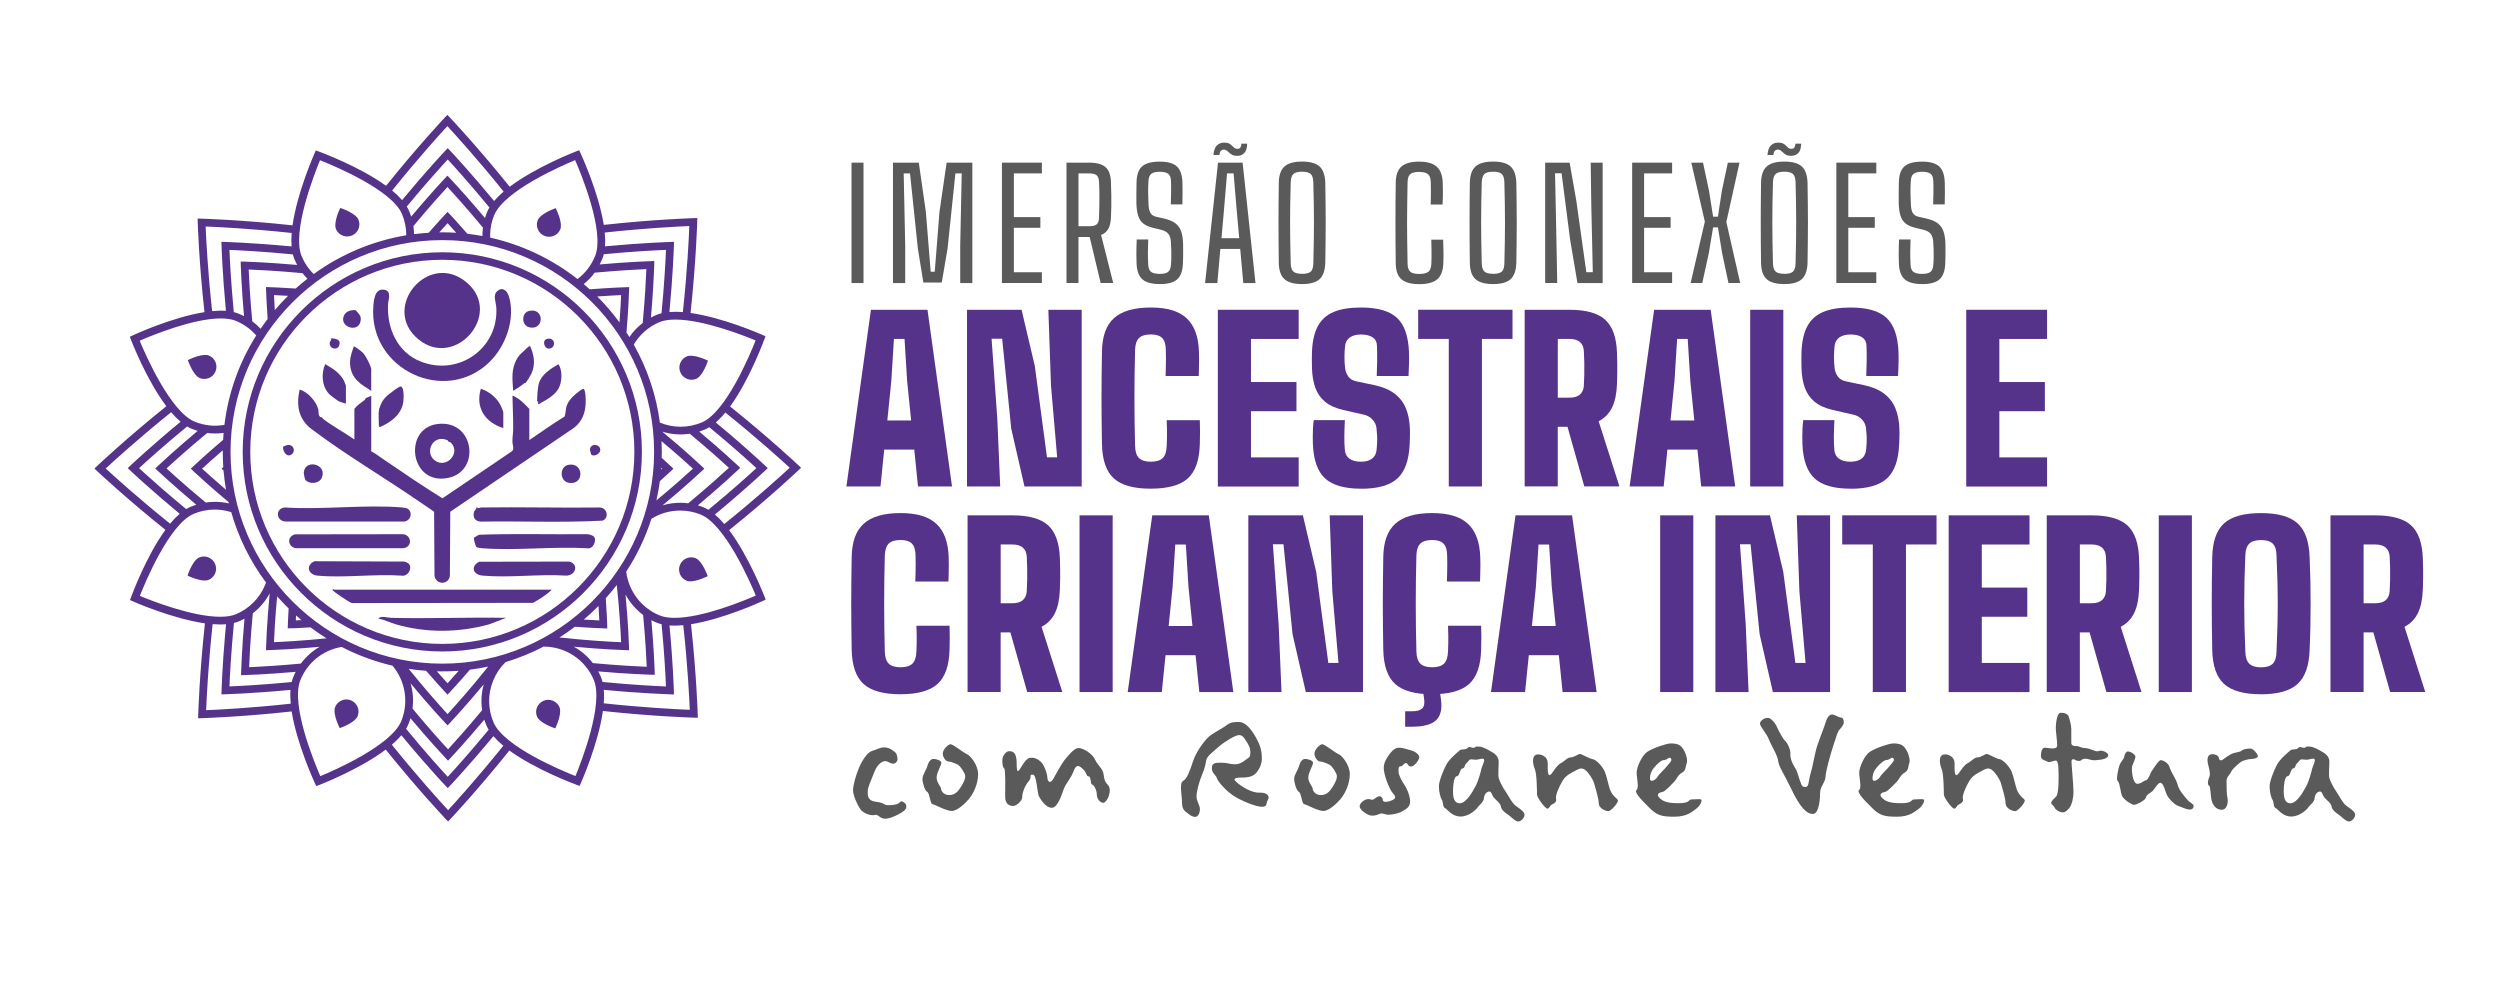 <svg xmlns="http://www.w3.org/2000/svg" id="Camada_1" data-name="Camada 1" viewBox="0 0 814.21 325.68"><defs><style>      .cls-1 {        fill: #5a5a5a;      }      .cls-2 {        fill: #56338a;      }    </style></defs><g><path class="cls-2" d="M126.83,128.26c-.86.7-1.62,1.37-2.29,2.44-.36.58-1.05,2.26-1.14,2.89-.19,1.45,0,3.66,0,5.21,0,.09.22.31.48.25.16-.04,2.05-1.05,2.33-1.23,3.34-2.04,5.33-4.66,5.25-8.75-.02-.91-.05-3.29-1.06-3.19-.57.06-2.97,1.89-3.57,2.38Z"></path><g><path class="cls-2" d="M101.6,139.84c10.67,8.06,23.31,15.55,34.19,23l5.59,3.82.13,20.92c.57,2.99,4.54,2.91,5.01,0l.13-20.92,39.68-26.91c3.92-2.53,4.76-6.75,4.34-11.16-.04-.37-.27-2.14-.75-1.95-1.16.45-3.61,2.58-4.35,3.66-.94,1.37-1.12,1.93-1.3,3.27-.06.46-.21,1.87-.43,2.1-3.91,2.42-7.66,5.06-11.45,7.66v-10.18c-.97-1.02-2.28-2.37-3.45-3.19-.3-.21-1.84-1.25-2.04-1.04.06,3.56.26,7.09.24,10.65,0,1.39-.28,2.83-.25,4.35.02.97.6,1.96-.01,2.94l-22.78,15.43c-6.34-3.94-12.53-8.14-18.7-12.35-.35-.24-.63-.42-.94-.64-1.16-.79-2.27-1.69-3.55-2.3v-18.08c-.42.23-1.46.55-1.76.76-.15.11-.21.46-.41.61-1.16.86-2.47,1.72-3.32,2.87v9.96c-3.31-2.3-6.96-4.22-10.16-6.67-.23-.17-.29-.47-.42-.57-.07-.06-.35.09-.52-.06-.81-.69-.44-1.67-.67-2.55-.69-2.62-3.47-5.7-6.07-6.39-1.16,5.28-.35,9.68,4.04,13Z"></path><path class="cls-2" d="M136.35,110.58c11.98,9.71,27.51-8.25,15.81-18.44-12.47-10.86-28.46,8.19-15.81,18.44Z"></path><path class="cls-2" d="M159.49,117.83c5.26-5.15,8.46-14.06,6.25-21.3-.55-1.79-2.02-3.25-3.77-1.73-1.55,1.34-.43,3.58-.33,5.37.77,13.18-12.11,22.41-24.49,17.63-7.72-2.98-11.2-10.86-10.76-18.76.08-1.47,1.25-4.27-1.27-4.68-2.98-.48-3.36,3.07-3.53,5.37-1.57,20.65,23.43,32.29,37.91,18.11Z"></path><path class="cls-2" d="M108.32,192.17c.02.38,5.62,4.15,6.28,4.24l59-.07c2.15-1.24,4.35-2.53,6.12-4.29h-70.83s-.6-.45-.57.11Z"></path><path class="cls-2" d="M142.35,138.11c-11.19,1.52-8.84,20.27,3.77,17.5,10.59-2.32,8.32-19.15-3.77-17.5ZM145.69,143.35c.27.12.32.49.43.56.13.08.33-.14.75.29,3.26,3.31-1.41,8.45-5.14,5.84-3.68-2.58-.77-8.74,3.95-6.69Z"></path><path class="cls-2" d="M195.39,165.28c-12.89.17-25.8-.2-38.69,0-.34,0-1.13.29-1.22.21-.11-.1.13-.53-.25-.43.11.72-.64,1.04-.82,1.59-.57,1.72.29,3.11,2.07,3.23,13.24-.21,26.58.39,39.76-.31,2.25-.88,1.53-4.17-.84-4.28Z"></path><path class="cls-2" d="M132.96,165.81c-.39-.33-1.35-.49-1.87-.53-12.22-1.03-25.87.8-38.24,0-3.26.16-3.06,4.48.24,4.58h38c2.28.29,3.6-2.61,1.87-4.05Z"></path><path class="cls-2" d="M191.28,173.97c-11.76.14-23.58-.23-35.31.19-.25.2-1.56.89-1.64.99-.09.13.43,2.63.87,3.03.2.18,1.39.35,1.74.37,11.06.86,23.16-.64,34.33.01,1.97.42,3.2-2.71,2.11-3.84-.28-.29-1.64-.77-2.1-.75Z"></path><path class="cls-2" d="M131.08,173.98l-34.96.05c-2.91.69-2.35,4.25.4,4.52h34.79c3.19-.38,2.77-4.45-.23-4.58Z"></path><path class="cls-2" d="M130.86,187.49c2,.29,3.53-2.36,2.33-3.84-.23-.29-1.21-.74-1.64-.76l-29.08-.11c-2.94,1.18-2.27,4.39.93,4.69,8.7.82,18.64-.62,27.47.01Z"></path><path class="cls-2" d="M185.32,182.9l-29.25.05c-2.9,1.46-2.09,4.24,1.1,4.52,8.66.78,18.45-.57,27.23,0,3.13,0,4.23-3.83.92-4.58Z"></path><path class="cls-2" d="M127.41,201.22c-1.24-.03-3.25-.8-4.22.22,2.03.41,3.94,1.37,5.95,1.95,9.83,2.81,20.32,2.66,30.15-.05l5.55-2.12c-12.46-.24-24.97.31-37.43,0Z"></path><path class="cls-2" d="M170.65,124.86c.11-.1.42-.04.52-.14.37-.39,1.66-2.47,1.91-3.03,1.38-3.16.89-5.99-.46-9.04-.79.37-1.32,1.04-1.95,1.61-.83.76-1.49,1.23-2.18,2.39-2.1,3.53-1.61,6.73-1.36,10.65,1.21-.77,2.45-1.46,3.53-2.43Z"></path><path class="cls-2" d="M115.18,112.87c-.45,1.56-1.08,3.02-1.16,4.68-.21,4.5,2.3,7.02,5.85,9.04.19.11.99.76,1.03.7v-6.98c0-1.08-1.77-4.35-2.51-5.21-.32-.37-2.85-2.47-3.21-2.23Z"></path><path class="cls-2" d="M175.52,124.82c-.45,1.5-.56,4.21-.6,5.81,0,.11.34.08.37.13.08.17-.36.61.18.87,2.99-1.76,6.21-3.18,7.1-6.85.46-1.86.4-4.56-.69-6.16-2.49,1.44-5.49,3.27-6.37,6.2Z"></path><path class="cls-2" d="M110.21,130.65c.18.1,2.36.86,2.45.76v-5.84c0-.08-.49-1.25-.59-1.47-1.01-2.07-3.03-3.71-4.87-4.73-.44-.24-.86-.52-1.29-.78-1.36,3.08-1.11,7.16,1.26,9.72.3.33,2.68,2.13,3.05,2.33Z"></path><path class="cls-2" d="M156.6,126.6c-1.84,6.22,1.42,10.99,7.32,12.82v-5.15c0-.23-.6-1.65-.75-1.99-1.21-2.65-3.81-4.78-6.57-5.67Z"></path><path class="cls-2" d="M98.94,153.74c-.06.44.32,2.32.52,2.56,1.24,1.49,4.42,1.31,5.31-.64,2-4.4-5.23-6.34-5.83-1.93Z"></path><path class="cls-2" d="M185.14,151.38c-2.99.55-2.97,5.39.19,5.88,5.07.79,4.85-6.81-.19-5.88Z"></path><path class="cls-2" d="M117.36,104.87c.51-1.93-.42-2.57-1.53-3.85-1.51-.13-3.25.32-3.87,1.89-1.42,3.56,4.47,5.51,5.4,1.97Z"></path><path class="cls-2" d="M172.37,106.6c4.94,1.18,5.04-6.51-.05-5.34-2.55.58-2.57,4.72.05,5.34Z"></path><path class="cls-2" d="M94.18,148.31c2.16-.32,1.97-3.5-.41-3.41-.17,0-1.4.44-1.45.5-.5.59.49,3.11,1.86,2.91Z"></path><path class="cls-2" d="M195.5,146.61c.13-1.97-3.19-2.47-3.37-.18-.01.16.38,1.58.44,1.64.86.76,2.85-.21,2.93-1.46Z"></path><path class="cls-2" d="M179.26,113.47c1.95-.6,1.46-3.85-1.22-3.06-1.62.48-.74,3.66,1.22,3.06Z"></path><path class="cls-2" d="M110.5,112.43c.62-1.96-1.25-2.09-2.65-2.3.29.59-.39.88-.46,1.51-.23,1.96,2.52,2.66,3.11.79Z"></path></g><path class="cls-2" d="M260.9,152.35l-.97-.92c-.09-.09-9.33-8.77-22.15-19.05,6.27-8.61,10.92-21.22,11.12-21.76l.41-1.11-1.08-.48c-.53-.23-12.78-5.61-23.33-7.1,1.79-16.51,2.17-29.45,2.17-29.58l.04-1.34-1.34.04c-.53.02-13.02.42-29.13,2.19-1.66-10.51-7.28-22.72-7.52-23.25l-.5-1.07-1.1.43c-.54.21-13.03,5.08-21.52,11.47-10.45-13-19.29-22.36-19.38-22.45l-.92-.97-.92.97c-.09.09-8.78,9.34-19.05,22.15-8.59-6.25-21.21-10.92-21.76-11.12l-1.11-.41-.48,1.08c-.23.53-5.62,12.8-7.11,23.32-16.52-1.8-29.44-2.17-29.57-2.17l-1.34-.04.04,1.34c0,.13.39,12.78,2.19,29.14-10.55,1.67-22.73,7.28-23.25,7.52l-1.07.5.43,1.1c.21.54,5.07,13.02,11.47,21.52-12.99,10.44-22.36,19.28-22.45,19.37l-.97.92.97.92c.09.09,9.34,8.78,22.15,19.05-6.26,8.6-10.92,21.21-11.12,21.76l-.41,1.11,1.08.48c.53.23,12.77,5.61,23.32,7.1-1.79,16.46-2.17,29.46-2.18,29.58l-.04,1.34,1.34-.04c.53-.02,13-.41,29.13-2.18,1.66,10.5,7.28,22.72,7.52,23.25l.5,1.07,1.1-.43c.54-.21,13.03-5.07,21.52-11.47,10.43,12.98,19.29,22.36,19.38,22.45l.92.97.92-.97c.09-.09,8.75-9.31,19.05-22.15,8.59,6.25,21.22,10.92,21.76,11.12l1.11.41.48-1.08c.23-.53,5.62-12.8,7.11-23.32,16.5,1.79,29.44,2.17,29.57,2.17l1.34.04-.04-1.33c0-.13-.4-12.83-2.18-29.14,10.5-1.66,22.72-7.27,23.25-7.52l1.07-.5-.43-1.1c-.21-.54-5.08-13.03-11.47-21.52,13-10.45,22.36-19.29,22.45-19.38l.97-.92ZM196.64,229.04c.13-1.59.13-3.06.02-4.37,12.1,1.16,21.12,1.44,21.51,1.46l1.33.04-.04-1.33c0-.09-.26-8.87-1.42-21.14,1.36.11,2.82.07,4.49-.08,1.44,13.19,1.97,24.04,2.12,27.55-.22,0-.47-.02-.75-.03-4.2-.18-14.71-.72-27.27-2.08ZM240.12,153.29l.97-.92-.97-.92s-5.01-4.71-12.38-10.89c.63-.2,1.25-.43,1.85-.68.47-.2.95-.45,1.43-.74,7.46,6.15,13.09,11.25,15.33,13.32-2.28,2.1-8.02,7.31-15.64,13.57-.54-.32-1.07-.59-1.58-.8-.6-.24-1.21-.46-1.84-.64,7.7-6.46,12.78-11.26,12.83-11.31ZM214.42,159.85c.19-1.05.35-2.09.49-3.14,1.98-1.76,3.22-2.92,3.46-3.15l.97-.92-.99-.93c-.28-.26-1.28-1.2-2.84-2.6.02-.73.03-1.35.03-1.94,0-1.14-.03-2.31-.09-3.48,4.87,4.08,8.57,7.43,10.23,8.94-1.88,1.73-6.24,5.67-11.9,10.34.23-1.03.45-2.08.63-3.12ZM215.66,152.63c-.1.1-.22.2-.34.31.02-.19.03-.39.04-.58.1.09.2.18.29.27ZM228.42,153.55l.97-.92h0s0,0,0,0l-.97-.92c-.05-.05-5.24-4.94-12.73-11.13,2.87.89,5.89,1.14,8.95.68,6.18,5.13,10.82,9.32,12.75,11.1-2,1.84-6.84,6.24-13.25,11.56-2.81-.37-5.67-.13-8.35.66,7.49-6.2,12.56-10.98,12.62-11.03ZM193.65,88.81c7.98-.74,14.24-1.06,16.86-1.17-.11,2.72-.42,9.26-1.19,17.54-1.69,1.3-3.15,2.83-4.34,4.59-.31-.5-.62-1-.94-1.48.65-7.77.82-13.22.83-13.45l.04-1.33-1.34.04c-.19,0-4.77.15-11.51.67-.64-.58-1.29-1.15-1.94-1.7,1.34-1.08,2.53-2.32,3.55-3.7ZM202.28,96.11c0,.11,0,.22-.01.34-.08,1.77-.23,4.75-.51,8.55-2.19-2.99-4.62-5.82-7.24-8.44,3.53-.25,6.24-.38,7.77-.45ZM196.15,84.33c.19-.47.36-.99.49-1.53,9.62-.93,17.21-1.3,20.26-1.42-.13,3.1-.5,10.85-1.46,20.65-.61.15-1.18.34-1.69.55-.59.25-1.17.53-1.75.85.55-6.25.83-11.33.96-14.27.08-1.77.11-2.77.11-2.8l.04-1.34-1.34.04c-.07,0-6.86.21-16.46,1.06.31-.59.59-1.19.83-1.79ZM213.03,147.17c0,38.03-30.94,68.97-68.98,68.97s-68.97-30.94-68.97-68.97,30.94-68.97,68.97-68.97,68.98,30.94,68.98,68.97ZM144.35,53.55c.59-.65,1.08-1.19,1.47-1.61,2.11,2.28,7.32,8.03,13.57,15.64-.32.54-.59,1.07-.8,1.58h0c-.24.6-.45,1.21-.64,1.84-.77-.91-1.51-1.79-2.22-2.62-5-5.85-8.62-9.71-9.09-10.21l-.92-.97-.92.97c-.05.05-4.72,5.02-10.89,12.38-.2-.64-.43-1.25-.68-1.85-.2-.47-.45-.95-.74-1.43,5-6.06,9.3-10.91,11.85-13.72ZM145.73,60.89c1.84,2,6.24,6.84,11.56,13.25-.12.91-.18,1.82-.17,2.73-1.61-.3-3.25-.54-4.89-.73-3.11-3.56-5.24-5.84-5.51-6.13-.02-.02-.03-.03-.03-.03l-.92-.97-.92.97s-2.07,2.2-5.25,5.83c-1.58.1-3.17.25-4.75.45-.01-.88-.09-1.76-.21-2.62,5.11-6.16,9.32-10.82,11.1-12.75ZM148.57,75.81c-1.53-.1-3.04-.15-4.52-.15-.32,0-.64,0-.97,0,1.16-1.3,2.08-2.31,2.69-2.97.63.68,1.59,1.74,2.81,3.11ZM86.67,94.84s.11,3.61.49,9.07c-.78,1.03-1.55,2.09-2.28,3.16-.83-.89-1.74-1.7-2.72-2.43-.74-7.96-1.06-14.24-1.17-16.87,2.71.11,9.24.42,17.55,1.2.49.63,1.01,1.24,1.58,1.81-1.32,1.03-2.6,2.1-3.81,3.19-4.62-.31-7.74-.42-8.35-.44l-1.34-.04.04,1.34ZM93.81,96.35c-1.5,1.48-2.94,3.04-4.31,4.65-.13-2.15-.21-3.83-.26-4.89.25.01.53.02.85.04.95.04,2.21.11,3.71.2ZM79.72,85.21l-1.34-.04.04,1.34c0,.07.21,6.86,1.05,16.46-.59-.31-1.19-.59-1.79-.83-.47-.19-.98-.35-1.53-.49-.93-9.62-1.3-17.21-1.42-20.26,3.1.13,10.85.5,20.65,1.46.1.4.22.77.35,1.12.07.19.14.38.21.56h0c.25.59.53,1.17.85,1.75-9.92-.87-17-1.07-17.07-1.08ZM66.99,163.66c-3.85-3.19-7.11-6.03-9.49-8.15-1.43-1.27-2.54-2.28-3.26-2.95,1.99-1.84,6.84-6.24,13.25-11.55,1.74.23,3.49.23,5.33-.02-.07.76-.12,1.52-.16,2.27-5.73,4.86-9.51,8.43-9.55,8.46l-.97.92.97.92s.17.16.48.45c1.34,1.24,5.35,4.91,10.85,9.51.04.15.07.3.11.44-1.5-.35-3.04-.52-4.59-.52-.98,0-1.97.07-2.96.22ZM65.83,152.63c1.27-1.17,3.62-3.29,6.72-5.97,0,.17,0,.34,0,.5,0,1.63.06,3.29.17,4.95l-.55.52.63.6c.18,2.11.45,4.21.81,6.28-3.67-3.13-6.45-5.65-7.79-6.88ZM47.05,154.07c-.71-.64-1.3-1.19-1.75-1.6,2.28-2.1,8.03-7.32,15.64-13.57.54.32,1.07.59,1.59.8.6.24,1.21.45,1.84.64-7.7,6.46-12.78,11.26-12.83,11.31l-.97.92.97.92c.05.05,5.02,4.71,12.38,10.89-.63.2-1.25.43-1.85.68-.47.2-.95.45-1.43.74-5.96-4.91-10.75-9.15-13.58-11.72ZM97.99,216.12c-6.97.65-12.64.97-15.71,1.12-.44.02-.82.04-1.15.05.11-2.71.42-9.25,1.2-17.54,2.28-1.75,4.15-3.97,5.5-6.51-.94,9.85-1.16,17.11-1.16,17.19l-.04,1.33,1.33-.04c.08,0,6.83-.21,16.12-1.06-.59.34-1.17.72-1.72,1.12-1.66,1.21-3.14,2.67-4.38,4.33ZM95.07,204.63c.42-.01,2.64-.09,6.07-.31,1.69,1.27,3.44,2.47,5.22,3.58-7.96.8-14.39,1.13-17.13,1.24.1-2.43.38-7.96,1.03-14.92,1.19,1.36,2.45,2.68,3.74,3.95-.19,3.2-.25,5.13-.25,5.15l-.04,1.33,1.35-.04ZM96.34,202.05c.02-.44.04-.98.08-1.62.58.52,1.17,1.03,1.76,1.53-.73.04-1.35.07-1.84.09ZM95.48,220.6c-.19.47-.35.99-.49,1.53-9.62.93-17.21,1.3-20.26,1.42.13-3.1.5-10.85,1.46-20.66.61-.15,1.18-.34,1.68-.55.59-.25,1.18-.53,1.75-.85-.87,9.9-1.07,17-1.08,17.07l-.04,1.34,1.34-.04c.07,0,6.86-.21,16.46-1.05-.31.59-.59,1.19-.83,1.79ZM145.82,252.99c-2.11-2.28-7.32-8.03-13.57-15.64.32-.54.59-1.07.8-1.58.24-.6.46-1.21.64-1.84,6.46,7.7,11.27,12.78,11.31,12.83l.92.97.92-.97s4.64-4.93,10.89-12.38c.2.64.43,1.26.68,1.85.2.47.45.95.74,1.43-6.15,7.46-11.25,13.09-13.32,15.33ZM157.01,231.3c-5.1,6.15-9.31,10.81-11.09,12.74-1.85-2-6.25-6.85-11.57-13.26.36-2.78.14-5.58-.63-8.23,6.24,7.55,11.08,12.68,11.13,12.73l.92.97.92-.97c.05-.06,4.77-5.07,10.85-12.39-.76,2.73-.94,5.6-.52,8.4ZM143.53,218.66c1.97.02,3.91-.05,5.86-.19-1.59,1.81-2.85,3.21-3.63,4.06-.14-.15-.3-.32-.46-.51-.14-.16-.3-.33-.46-.51-.69-.76-1.55-1.73-2.55-2.87.42.01.83.01,1.25.02ZM144.72,225.12c.08.08.12.13.12.13l.92.97.92-.97s2.63-2.78,6.38-7.15c1.99-.25,3.98-.59,5.94-1.01-5.9,7.38-11.09,13.14-13.24,15.48-2.06-2.24-6.99-7.71-12.65-14.74,1.87.29,3.77.5,5.67.64,3.11,3.6,5.4,6.07,5.94,6.65ZM193.09,215.96c-1.69-2.2-3.81-4.01-6.2-5.34,9.43.89,16.33,1.1,16.67,1.11l1.33.04-.04-1.34c-.01-.35-.22-7.26-1.13-16.8,1.4,2.6,3.36,4.89,5.74,6.66.74,7.98,1.06,14.24,1.17,16.87-2.72-.11-9.27-.43-17.55-1.2ZM197.76,203.33s-.1-3.35-.47-8.49c1.24-1.38,2.44-2.84,3.59-4.33.92,8.65,1.28,15.71,1.4,18.65-3.13-.13-10.78-.53-20.06-1.55,1.72-1.09,3.4-2.26,5.02-3.49,5.54.41,9.19.52,9.22.52l1.33.04-.04-1.33ZM194.93,197.35c.13,2.07.21,3.69.25,4.71-1.08-.05-2.82-.13-5.04-.28,1.66-1.4,3.26-2.89,4.79-4.43ZM211.92,219.73l1.33.04-.04-1.34c-.02-.74-.25-7.25-1.06-16.44.59.31,1.19.59,1.79.83.47.19.98.35,1.53.49.93,9.62,1.3,17.21,1.42,20.26-3.1-.13-10.85-.5-20.65-1.46-.15-.61-.34-1.17-.56-1.69-.25-.59-.53-1.17-.85-1.75,9.92.87,17,1.07,17.08,1.08ZM232.83,167.57c1.51-1.25,2.94-2.45,4.29-3.59.54-.46,1.06-.9,1.57-1.34.25-.22.5-.43.75-.65,5.91-5.1,9.59-8.57,9.64-8.61l.97-.92-.97-.92s-.8-.75-2.2-2.03c-2.66-2.43-7.57-6.81-13.76-11.92.47-.41.95-.86,1.43-1.36.56-.57,1.12-1.19,1.68-1.87,10.34,8.3,18.39,15.6,20.97,17.98-2.62,2.42-10.82,9.89-21.31,18.32-1.04-1.21-2.07-2.25-3.07-3.1ZM222.39,101.65c-.86-.07-1.68-.1-2.45-.1-.66,0-1.3.03-1.92.08,1.12-11.73,1.42-20.51,1.46-21.52l.04-1.34-1.34.04c-.37.01-9.12.28-21.14,1.42.1-1.35.07-2.85-.08-4.49,13.21-1.45,24.04-1.97,27.54-2.12-.14,3.56-.65,14.61-2.11,28.02ZM160.92,65.46c-7.45-9.03-13.34-15.35-14.1-16.15-.05-.05-.08-.08-.08-.09l-.92-.97-.92.97c-.06.06-6.15,6.53-13.95,15.95-.88-1.02-1.96-2.07-3.23-3.12,8.31-10.35,15.6-18.39,17.98-20.97,2.42,2.62,9.88,10.81,18.32,21.31-1.21,1.04-2.25,2.07-3.1,3.07ZM94.97,80.26c-12.3-1.18-21.42-1.45-21.51-1.46l-1.34-.04.04,1.34c0,.09.26,8.89,1.42,21.14-1.37-.11-2.82-.07-4.49.08-1.45-13.19-1.97-24.04-2.12-27.55,3.56.14,14.62.65,28.02,2.11-.13,1.59-.13,3.06-.02,4.37ZM55.74,134.26c1.04,1.21,2.07,2.25,3.07,3.1-9.53,7.86-16.17,14.12-16.24,14.18l-.97.92.97.92c.06.06,6.53,6.16,15.95,13.95-1.02.88-2.07,1.96-3.12,3.23-10.35-8.3-18.39-15.6-20.97-17.98,2.61-2.42,10.79-9.87,21.31-18.32ZM69.25,203.28c1.6.13,3.03.14,4.37.02-.11,1.15-.21,2.27-.31,3.36-.92,10.5-1.14,17.82-1.15,18.16l-.04,1.33,1.34-.04c.09,0,8.87-.26,21.14-1.42-.1,1.34-.07,2.85.08,4.49-13.21,1.45-24.04,1.97-27.54,2.12.14-3.56.66-14.63,2.11-28.03ZM128.49,241.77c.84-.77,1.59-1.54,2.23-2.3,4.95,6,9.23,10.82,11.76,13.61.13.14.25.27.37.4.23.26.45.5.65.71.89.97,1.39,1.5,1.41,1.52l.92.97.92-.97c.06-.06,6.16-6.54,13.94-15.95.88,1.02,1.96,2.07,3.23,3.12-8.3,10.34-15.6,18.39-17.98,20.97-2.42-2.62-9.88-10.81-18.32-21.31.3-.26.6-.52.88-.78ZM228.6,137.56c-2.21.94-4.54,1.42-6.92,1.42s-4.6-.45-6.76-1.34c-1.2-8.97-4.06-17.51-8.51-25.41,1.93-3.28,4.8-5.8,8.33-7.3,1.32-.56,3.07-.85,5.19-.85,9.08,0,22.23,5.16,26.16,6.8-1.73,4.39-9.59,23.34-17.5,26.69ZM193.81,83.39c-1.2,2.98-3.18,5.56-5.72,7.49-8.34-6.54-18.15-11.19-28.44-13.49-.09-2.49.34-4.94,1.29-7.28,3.22-7.97,22.02-16.15,26.38-17.96,1.88,4.33,9.72,23.27,6.5,31.24ZM130.91,69.68c.94,2.22,1.41,4.55,1.41,6.95-10.83,1.8-21.23,6.15-30.15,12.63-1.67-1.64-2.98-3.56-3.9-5.72-3.35-7.91,4.15-26.99,5.95-31.35,4.39,1.73,23.33,9.59,26.69,17.49ZM71.94,103.71c1.94,0,3.55.26,4.8.76,2.58,1.04,4.89,2.69,6.71,4.78-5.6,8.91-9.08,18.7-10.36,29.13-3.37.58-6.59.2-9.64-1.03-7.97-3.22-16.15-22.02-17.96-26.38,3.98-1.74,17.36-7.26,26.44-7.26ZM63.04,167.37h0c2.21-.94,4.54-1.41,6.92-1.41,1.8,0,3.59.28,5.34.83,2.37,8.28,6.18,15.99,11.34,22.94-.07.2-.15.41-.23.61-1.77,4.39-5.15,7.83-9.51,9.68-1.32.56-3.07.85-5.19.85-9.07,0-22.23-5.16-26.16-6.8,1.73-4.39,9.58-23.33,17.49-26.69ZM97.82,221.54h0c2.33-5.78,7.35-9.82,13.46-10.84,5.26,2.72,10.83,4.78,16.57,6.11,4.21,5.05,5.3,11.93,2.85,18.02-3.22,7.96-22.02,16.15-26.38,17.96-1.88-4.33-9.72-23.27-6.5-31.24ZM160.73,235.25h0c-1.85-4.36-1.9-9.18-.12-13.57.93-2.3,2.29-4.33,4.05-6.04,4.27-1.29,8.44-2.99,12.39-5.05,7.13,0,13.54,4.24,16.32,10.81,3.36,7.91-4.15,26.99-5.95,31.35-4.39-1.73-23.33-9.59-26.69-17.49ZM219.7,201.22c-1.94,0-3.55-.26-4.8-.76-5.98-2.42-10.16-7.87-10.95-14.29,3.5-5.36,6.26-11.14,8.21-17.21,2.82-1.76,6.06-2.68,9.39-2.68,2.28,0,4.51.44,6.64,1.3,7.97,3.22,16.15,22.02,17.96,26.38-3.98,1.74-17.36,7.26-26.44,7.26Z"></path><path class="cls-2" d="M180.04,228.21c-.98-.4-2.06-.39-3.03.03-.97.41-1.73,1.18-2.12,2.16-.4.98-.39,2.06.03,3.03.78,1.83,4.51,3.28,5.25,3.55l.67.24.29-.65c.32-.72,1.87-4.4,1.09-6.24-.41-.97-1.18-1.73-2.16-2.12Z"></path><path class="cls-2" d="M67.89,181.53c-.98-.4-2.06-.39-3.03.03-1.84.78-3.28,4.51-3.55,5.24l-.24.67.65.29c.58.26,3.07,1.31,4.98,1.31.47,0,.9-.06,1.26-.22.97-.41,1.73-1.18,2.13-2.16.4-.98.39-2.06-.03-3.03-.41-.97-1.18-1.73-2.16-2.12Z"></path><path class="cls-2" d="M65.04,123.13c.48.19.98.29,1.49.29s1.05-.11,1.55-.32c.97-.41,1.73-1.18,2.12-2.16.4-.98.39-2.06-.02-3.03-.41-.97-1.18-1.73-2.16-2.12-1.85-.75-5.51.87-6.22,1.2l-.64.3.26.66c.28.73,1.79,4.43,3.64,5.18Z"></path><path class="cls-2" d="M113.09,77.01c.51,0,1.04-.1,1.54-.31.97-.41,1.73-1.18,2.13-2.16.4-.98.39-2.05-.03-3.03-.78-1.84-4.51-3.28-5.25-3.55l-.67-.24-.29.65c-.32.72-1.87,4.41-1.09,6.24.64,1.5,2.11,2.41,3.65,2.41Z"></path><path class="cls-2" d="M180.99,67.78l-.66.26c-.73.28-4.43,1.8-5.18,3.64-.4.98-.39,2.06.03,3.03.41.97,1.18,1.73,2.16,2.12.48.19.98.29,1.49.29s1.05-.11,1.54-.31c.97-.41,1.73-1.18,2.12-2.16.75-1.85-.87-5.51-1.2-6.22l-.3-.64Z"></path><path class="cls-2" d="M223.75,123.4c.48.19.98.29,1.49.29s1.05-.11,1.54-.32c1.84-.78,3.28-4.51,3.55-5.25l.24-.67-.65-.29c-.72-.32-4.41-1.87-6.24-1.09-.97.41-1.73,1.18-2.13,2.16-.4.98-.39,2.06.03,3.03.41.97,1.18,1.73,2.16,2.12Z"></path><path class="cls-2" d="M226.6,181.8c-.98-.4-2.05-.39-3.03.03-.97.41-1.73,1.18-2.12,2.16-.4.98-.39,2.05.02,3.03s1.18,1.73,2.16,2.12c.34.14.75.2,1.18.2,1.92,0,4.46-1.12,5.04-1.39l.64-.3-.26-.66c-.28-.73-1.8-4.44-3.65-5.18Z"></path><path class="cls-2" d="M110.64,237.15l.66-.26c.73-.28,4.43-1.79,5.18-3.65.39-.98.39-2.05-.03-3.03-.41-.97-1.18-1.73-2.16-2.12-.98-.4-2.06-.39-3.03.03-.97.41-1.73,1.18-2.12,2.16-.75,1.85.87,5.51,1.2,6.22l.3.64Z"></path><path class="cls-2" d="M144.05,82.16c-35.85,0-65.01,29.16-65.01,65.01s29.16,65.01,65.01,65.01,65.01-29.16,65.01-65.01-29.16-65.01-65.01-65.01ZM144.05,209.71c-34.49,0-62.54-28.06-62.54-62.55s28.06-62.55,62.54-62.55,62.55,28.06,62.55,62.55-28.06,62.55-62.55,62.55Z"></path></g><g><path class="cls-1" d="M277.33,92.18v-39.21h3.9v39.21h-3.9Z"></path><path class="cls-1" d="M290.83,92.18v-39.21h8.41l2.3,16.05,1.57,19.48h1.32l1.54-19.48,2.33-16.05h8.38v39.21h-3.95v-12.23l.49-23.48h-2.06l-2.55,24.46-1.89,11.08h-6l-1.79-11.08-2.55-24.46h-2.06l.49,23.48v12.23h-3.99Z"></path><path class="cls-1" d="M326.31,92.18v-39.21h13.01v3.5h-9.12v14.24h8.63v3.48h-8.63v14.48h9.12v3.5h-13.01Z"></path><path class="cls-1" d="M347.34,92.18v-39.21h7.38c2.45,0,4.23.49,5.34,1.47,1.11.98,1.7,2.61,1.76,4.88.06,1.54.11,2.94.12,4.21.02,1.27.02,2.49,0,3.65-.02,1.16-.06,2.38-.12,3.68-.07,1.52-.35,2.74-.86,3.66-.51.92-1.29,1.59-2.35,2l3.95,15.66h-4.09l-3.58-15h-3.65v15h-3.9ZM351.23,73.68h3.46c1.18,0,2-.2,2.48-.61.47-.41.73-1.09.76-2.06.05-1.49.09-2.85.11-4.08.02-1.23.03-2.47.02-3.7s-.05-2.58-.13-4.06c-.05-1-.31-1.69-.77-2.09-.47-.4-1.28-.6-2.44-.6h-3.48v17.2Z"></path><path class="cls-1" d="M377.75,92.52c-2.65,0-4.55-.52-5.72-1.57-1.17-1.04-1.79-2.78-1.87-5.19-.03-.95-.05-1.83-.06-2.63s0-1.62.02-2.45.05-1.72.09-2.68h3.75c-.07,1.45-.1,2.85-.11,4.18,0,1.33.03,2.69.11,4.08.05,1.09.35,1.86.92,2.29.56.43,1.51.65,2.83.65s2.19-.22,2.73-.65.85-1.2.92-2.29c.06-.72.11-1.49.12-2.32.02-.82.01-1.65-.01-2.47s-.06-1.58-.11-2.27c-.03-1.32-.29-2.31-.78-2.96s-1.29-1.12-2.4-1.4l-2.74-.66c-1.34-.33-2.39-.8-3.15-1.43-.76-.63-1.3-1.48-1.63-2.55s-.51-2.42-.56-4.06c-.02-1.05-.02-2.14,0-3.3.02-1.15.03-2.32.05-3.52.03-1.6.31-2.89.83-3.87.52-.98,1.34-1.69,2.44-2.14,1.1-.45,2.54-.67,4.3-.67,2.56,0,4.42.52,5.55,1.56,1.14,1.04,1.74,2.76,1.83,5.18.03,1.03.04,2.15.04,3.37,0,1.22-.03,2.5-.06,3.83h-3.77c.05-1.5.08-2.86.1-4.08.02-1.22,0-2.42-.05-3.61-.05-1.09-.35-1.86-.89-2.29s-1.47-.65-2.78-.65-2.17.22-2.72.65c-.56.43-.87,1.2-.93,2.29-.08,1.26-.12,2.47-.11,3.63s.04,2.37.11,3.63c.03,1.42.23,2.46.59,3.12.36.66.98,1.1,1.86,1.31l2.6.59c1.52.34,2.72.84,3.61,1.48.89.65,1.53,1.5,1.92,2.55s.62,2.39.69,4.01c.02.67.02,1.38.02,2.14s0,1.52-.01,2.28c0,.76-.03,1.47-.06,2.14-.08,2.42-.7,4.15-1.85,5.19-1.15,1.05-3.03,1.57-5.62,1.57Z"></path><path class="cls-1" d="M392.48,92.18l4.21-39.21h8.01l4.19,39.21h-3.97l-1-11.1h-6.47l-.98,11.1h-3.99ZM404.29,46.79h1.89c-.02,1.34-.31,2.34-.88,2.99-.57.65-1.36.98-2.38.98-.65,0-1.18-.1-1.57-.31-.39-.2-.72-.44-.99-.71s-.54-.51-.81-.71-.61-.31-1.02-.31c-.34,0-.64.12-.89.36-.25.24-.43.71-.53,1.41h-1.91c.13-1.5.51-2.55,1.14-3.15.63-.6,1.42-.89,2.36-.89.67,0,1.2.1,1.58.29s.71.43.97.71c.26.28.51.52.76.72.24.2.56.31.96.31.49,0,.83-.15,1.02-.46.19-.31.29-.72.31-1.23ZM397.82,77.57h5.78l-.76-8.28-1.08-12.82h-2.13l-1.08,12.84-.73,8.26Z"></path><path class="cls-1" d="M424.06,92.52c-2.65,0-4.56-.54-5.75-1.62s-1.79-2.87-1.83-5.37c-.03-2.48-.06-4.78-.07-6.9-.02-2.12-.02-4.17-.02-6.16s0-4.04.02-6.13c.02-2.09.04-4.33.07-6.71.03-2.52.64-4.31,1.83-5.39s3.1-1.62,5.75-1.62,4.55.54,5.72,1.62c1.17,1.08,1.78,2.88,1.85,5.39.03,2.39.06,4.62.09,6.71.02,2.09.04,4.13.04,6.13s-.01,4.05-.04,6.16c-.02,2.12-.05,4.42-.09,6.9-.07,2.5-.68,4.29-1.85,5.37-1.17,1.08-3.08,1.62-5.72,1.62ZM424.06,89.19c1.37,0,2.32-.25,2.85-.75.53-.5.8-1.42.82-2.76.07-2.53.11-4.85.15-6.96s.05-4.15.05-6.13-.02-4.03-.05-6.15-.08-4.44-.15-6.94c-.02-1.36-.29-2.29-.82-2.81-.53-.51-1.48-.77-2.85-.77s-2.32.26-2.85.77c-.53.51-.81,1.45-.85,2.81-.07,2.45-.11,4.72-.15,6.81-.03,2.09-.05,4.13-.05,6.1s.02,4.04.05,6.17c.03,2.14.08,4.5.15,7.08.03,1.34.31,2.26.85,2.76.53.5,1.48.75,2.85.75Z"></path><path class="cls-1" d="M462.19,92.54c-2.61,0-4.53-.52-5.75-1.57-1.22-1.04-1.84-2.78-1.87-5.19-.03-2.4-.06-4.68-.07-6.84-.02-2.16-.02-4.27-.02-6.35s0-4.19.02-6.36c.02-2.17.04-4.44.07-6.83.03-2.38.66-4.11,1.87-5.17,1.22-1.06,3.12-1.59,5.72-1.59s4.51.54,5.73,1.62c1.23,1.08,1.89,2.79,1.98,5.15.03.85.05,1.66.06,2.44,0,.78,0,1.55-.01,2.32-.02.77-.05,1.58-.1,2.45h-3.87c.03-.9.05-1.74.06-2.51,0-.78.01-1.56.01-2.35s-.02-1.62-.05-2.49c-.03-1.24-.34-2.1-.92-2.57-.58-.47-1.55-.71-2.9-.71s-2.29.24-2.84.71c-.56.47-.85,1.33-.88,2.57-.05,2.56-.09,4.92-.12,7.07s-.05,4.23-.05,6.25.02,4.1.05,6.24c.03,2.14.07,4.51.12,7.11.03,1.24.33,2.1.89,2.57s1.52.71,2.85.71c1.42,0,2.43-.24,3.03-.71.6-.47.92-1.33.97-2.57.03-.75.05-1.49.06-2.22,0-.73,0-1.54-.01-2.45-.02-.91-.04-1.98-.07-3.22h3.87c.05,1.57.08,2.95.1,4.15.02,1.2,0,2.4-.05,3.59-.1,2.42-.76,4.15-2,5.19-1.23,1.05-3.2,1.57-5.89,1.57Z"></path><path class="cls-1" d="M486.28,92.52c-2.65,0-4.56-.54-5.75-1.62s-1.79-2.87-1.83-5.37c-.03-2.48-.06-4.78-.07-6.9-.02-2.12-.02-4.17-.02-6.16s0-4.04.02-6.13c.02-2.09.04-4.33.07-6.71.03-2.52.64-4.31,1.83-5.39s3.1-1.62,5.75-1.62,4.55.54,5.72,1.62c1.17,1.08,1.78,2.88,1.85,5.39.03,2.39.06,4.62.09,6.71.02,2.09.04,4.13.04,6.13s-.01,4.05-.04,6.16c-.02,2.12-.05,4.42-.09,6.9-.07,2.5-.68,4.29-1.85,5.37-1.17,1.08-3.08,1.62-5.72,1.62ZM486.28,89.19c1.37,0,2.32-.25,2.85-.75.53-.5.8-1.42.82-2.76.07-2.53.11-4.85.15-6.96s.05-4.15.05-6.13-.02-4.03-.05-6.15-.08-4.44-.15-6.94c-.02-1.36-.29-2.29-.82-2.81-.53-.51-1.48-.77-2.85-.77s-2.32.26-2.85.77c-.53.51-.81,1.45-.85,2.81-.07,2.45-.11,4.72-.15,6.81-.03,2.09-.05,4.13-.05,6.1s.02,4.04.05,6.17c.03,2.14.08,4.5.15,7.08.03,1.34.31,2.26.85,2.76.53.5,1.48.75,2.85.75Z"></path><path class="cls-1" d="M503.24,92.18v-39.21h7.96l2.18,12.42,3.26,23.26h2.11l-.49-21.81-.2-13.87h3.9v39.21h-8.21l-2.38-14.07-2.79-21.69h-2.13l.44,21.1.27,14.65h-3.92Z"></path><path class="cls-1" d="M531.57,92.18v-39.21h13.01v3.5h-9.12v14.24h8.63v3.48h-8.63v14.48h9.12v3.5h-13.01Z"></path><path class="cls-1" d="M550.61,92.18l4.63-20-4.41-19.21h3.82l1.96,9.24,1.32,8.36h1.57l1.27-8.36,1.96-9.24h3.8l-4.29,19.33,4.51,19.87h-3.82l-2.06-9.7-1.37-8.41h-1.57l-1.4,8.41-2.13,9.7h-3.8Z"></path><path class="cls-1" d="M581.12,92.52c-2.65,0-4.56-.54-5.75-1.62s-1.79-2.87-1.83-5.37c-.03-2.48-.06-4.78-.07-6.9-.02-2.12-.02-4.17-.02-6.16s0-4.04.02-6.13c.02-2.09.04-4.33.07-6.71.03-2.52.64-4.31,1.83-5.39s3.1-1.62,5.75-1.62,4.55.54,5.72,1.62c1.17,1.08,1.78,2.88,1.85,5.39.03,2.39.06,4.62.09,6.71.02,2.09.04,4.13.04,6.13s-.01,4.05-.04,6.16c-.02,2.12-.05,4.42-.09,6.9-.07,2.5-.68,4.29-1.85,5.37-1.17,1.08-3.08,1.62-5.72,1.62ZM584.72,46.79h1.89c-.02,1.34-.31,2.34-.88,2.99-.57.65-1.36.98-2.38.98-.65,0-1.18-.1-1.57-.31-.39-.2-.72-.44-.99-.71s-.54-.51-.81-.71-.61-.31-1.02-.31c-.34,0-.64.12-.89.36-.25.24-.43.71-.53,1.41h-1.91c.13-1.5.51-2.55,1.14-3.15.63-.6,1.42-.89,2.36-.89.67,0,1.2.1,1.58.29s.71.43.97.71c.26.28.51.52.76.72.25.2.56.31.96.31.49,0,.83-.15,1.02-.46s.29-.72.31-1.23ZM581.12,89.19c1.37,0,2.32-.25,2.85-.75.53-.5.8-1.42.82-2.76.07-2.53.11-4.85.15-6.96s.05-4.15.05-6.13-.02-4.03-.05-6.15-.08-4.44-.15-6.94c-.02-1.36-.29-2.29-.82-2.81-.53-.51-1.48-.77-2.85-.77s-2.32.26-2.85.77c-.53.51-.81,1.45-.85,2.81-.07,2.45-.11,4.72-.15,6.81-.03,2.09-.05,4.13-.05,6.1s.02,4.04.05,6.17c.03,2.14.08,4.5.15,7.08.03,1.34.31,2.26.85,2.76.53.5,1.48.75,2.85.75Z"></path><path class="cls-1" d="M598.07,92.18v-39.21h13.01v3.5h-9.12v14.24h8.63v3.48h-8.63v14.48h9.12v3.5h-13.01Z"></path><path class="cls-1" d="M626.03,92.52c-2.65,0-4.55-.52-5.72-1.57-1.17-1.04-1.79-2.78-1.87-5.19-.03-.95-.05-1.83-.06-2.63s0-1.62.02-2.45.05-1.72.09-2.68h3.75c-.07,1.45-.1,2.85-.11,4.18,0,1.33.03,2.69.11,4.08.05,1.09.35,1.86.92,2.29.56.43,1.51.65,2.83.65s2.19-.22,2.73-.65.85-1.2.92-2.29c.06-.72.11-1.49.12-2.32.02-.82.01-1.65-.01-2.47s-.06-1.58-.11-2.27c-.03-1.32-.29-2.31-.78-2.96s-1.29-1.12-2.4-1.4l-2.74-.66c-1.34-.33-2.39-.8-3.15-1.43-.76-.63-1.3-1.48-1.63-2.55s-.51-2.42-.56-4.06c-.02-1.05-.02-2.14,0-3.3.02-1.15.03-2.32.05-3.52.03-1.6.31-2.89.83-3.87.52-.98,1.34-1.69,2.44-2.14,1.1-.45,2.54-.67,4.3-.67,2.56,0,4.42.52,5.55,1.56,1.14,1.04,1.74,2.76,1.83,5.18.03,1.03.04,2.15.04,3.37,0,1.22-.03,2.5-.06,3.83h-3.77c.05-1.5.08-2.86.1-4.08.02-1.22,0-2.42-.05-3.61-.05-1.09-.35-1.86-.89-2.29s-1.47-.65-2.78-.65-2.17.22-2.72.65c-.56.43-.87,1.2-.93,2.29-.08,1.26-.12,2.47-.11,3.63s.04,2.37.11,3.63c.03,1.42.23,2.46.59,3.12.36.66.98,1.1,1.86,1.31l2.6.59c1.52.34,2.72.84,3.61,1.48.89.65,1.53,1.5,1.92,2.55s.62,2.39.69,4.01c.02.67.02,1.38.02,2.14s0,1.52-.01,2.28c0,.76-.03,1.47-.06,2.14-.08,2.42-.7,4.15-1.85,5.19-1.15,1.05-3.03,1.57-5.62,1.57Z"></path></g><g><path class="cls-2" d="M275.66,158.44l7.99-57.55h18.42l7.99,57.55h-11.08l-1.22-12.01h-9.78l-1.22,12.01h-11.08ZM288.97,136.93h7.77l-1.29-12.73-.86-13.81h-3.45l-.86,13.81-1.29,12.73Z"></path><path class="cls-2" d="M314.94,158.44v-57.55h17.77l4.32,18.35,3.96,29.71h3.31l-2.01-23.38-.86-24.68h10.86v57.55h-18.63l-4.32-18.85-2.95-29.28h-3.45l1.87,26.04.94,22.09h-10.79Z"></path><path class="cls-2" d="M374.79,159.16c-5.56,0-9.57-1.12-12.03-3.35-2.46-2.23-3.75-5.94-3.87-11.12-.05-2.69-.08-5.26-.11-7.73-.02-2.47-.04-4.91-.04-7.32s.01-4.86.04-7.36.06-5.1.11-7.81c.07-4.96,1.39-8.59,3.94-10.88,2.55-2.29,6.54-3.44,11.96-3.44s9.2,1.18,11.71,3.53c2.51,2.35,3.83,5.97,3.98,10.86.02.79.04,1.65.04,2.57s-.01,1.85-.04,2.77c-.02.92-.05,1.78-.07,2.57h-10.79c.02-.89.05-1.82.07-2.79.02-.97.04-1.94.04-2.91s-.01-1.9-.04-2.79c-.02-1.8-.42-3.09-1.19-3.87-.77-.78-2-1.17-3.71-1.17s-3.03.39-3.83,1.17c-.8.78-1.23,2.07-1.28,3.87-.07,2.64-.13,5.26-.16,7.88-.04,2.61-.05,5.22-.05,7.81s.02,5.18.05,7.77c.04,2.59.09,5.2.16,7.84.05,1.82.47,3.13,1.28,3.92.8.79,2.08,1.19,3.83,1.19s3.09-.4,3.89-1.19c.79-.79,1.22-2.1,1.29-3.92.05-1.03.08-1.98.09-2.84.01-.86.01-1.74,0-2.63-.01-.89-.04-1.87-.09-2.95h10.79c.05,1.15.07,2.46.07,3.92s-.02,2.77-.07,3.92c-.14,5.18-1.44,8.88-3.9,11.12-2.46,2.23-6.48,3.35-12.07,3.35Z"></path><path class="cls-2" d="M396.63,158.44v-57.55h26.33v9.5h-15.54v14.03h14.82v9.5h-14.82v15.04h15.54v9.5h-26.33Z"></path><path class="cls-2" d="M443.28,159.16c-5.4,0-9.3-1.12-11.73-3.35-2.42-2.23-3.74-5.94-3.96-11.12-.02-.77-.04-1.61-.04-2.54s.02-1.85.07-2.77c.05-.92.13-1.77.25-2.54h10.14c-.1,1.75-.16,3.48-.18,5.18-.02,1.7.04,3.26.18,4.68.12,1.17.63,2.08,1.53,2.72s2.14.95,3.72.95c1.49,0,2.66-.32,3.53-.95s1.37-1.54,1.51-2.72c.1-.82.16-1.62.2-2.43.04-.8.04-1.61,0-2.41-.04-.8-.1-1.61-.2-2.43-.1-1.01-.53-1.93-1.29-2.77-.77-.84-1.73-1.38-2.88-1.62l-6.62-1.51c-2.52-.58-4.51-1.47-5.97-2.7-1.46-1.22-2.52-2.75-3.17-4.57-.65-1.82-1.01-3.93-1.08-6.33-.02-1.05-.04-2-.04-2.82s.01-1.68.04-2.57c.14-3.43.78-6.2,1.91-8.31,1.13-2.11,2.84-3.65,5.13-4.62,2.29-.97,5.27-1.46,8.94-1.46,5.37,0,9.26,1.11,11.67,3.33,2.41,2.22,3.72,5.91,3.94,11.06.05,1.03.05,2.29.02,3.78-.04,1.49-.09,2.87-.16,4.14h-10.36c.07-1.65.12-3.31.14-4.96.02-1.66,0-3.31-.07-4.96-.02-1.15-.49-2.04-1.39-2.66-.9-.62-2.16-.94-3.79-.94-1.51,0-2.72.31-3.62.94s-1.42,1.51-1.56,2.66c-.14,1.22-.22,2.46-.22,3.71s.07,2.48.22,3.71c.12.96.46,1.84,1.01,2.64s1.44,1.34,2.66,1.6l5.83,1.22c2.71.58,4.9,1.49,6.56,2.75,1.67,1.26,2.9,2.84,3.69,4.73.79,1.89,1.23,4.08,1.33,6.55.02.55.04,1.13.04,1.73s-.01,1.2-.04,1.8-.05,1.17-.07,1.73c-.22,5.18-1.55,8.88-3.99,11.12-2.45,2.23-6.39,3.35-11.83,3.35Z"></path><path class="cls-2" d="M471.84,158.44v-48.06h-9.96v-9.5h30.72v9.5h-9.96v48.06h-10.79Z"></path><path class="cls-2" d="M496.56,158.44v-57.55h14.6c5.37,0,9.25,1.08,11.64,3.25,2.39,2.17,3.66,5.76,3.83,10.77.05,1.34.08,2.52.09,3.52.01,1.01.01,2.01,0,3.02-.01,1.01-.04,2.18-.09,3.52-.1,3.12-.62,5.67-1.56,7.66-.95,1.99-2.42,3.51-4.41,4.57l6.76,21.22h-11.44l-5.47-19.42h-3.17v19.42h-10.79ZM507.35,129.52h3.81c1.51,0,2.65-.35,3.42-1.04.77-.7,1.19-1.67,1.26-2.91.07-1.17.12-2.4.14-3.69.02-1.28.02-2.57,0-3.85-.02-1.28-.07-2.51-.14-3.69-.07-1.27-.49-2.25-1.26-2.93-.77-.68-1.91-1.03-3.42-1.03h-3.81v19.14Z"></path><path class="cls-2" d="M530.73,158.44l7.99-57.55h18.42l7.99,57.55h-11.08l-1.22-12.01h-9.78l-1.22,12.01h-11.08ZM544.04,136.93h7.77l-1.29-12.73-.86-13.81h-3.45l-.86,13.81-1.29,12.73Z"></path><path class="cls-2" d="M570.01,158.44v-57.55h10.79v57.55h-10.79Z"></path><path class="cls-2" d="M602.71,159.16c-5.4,0-9.3-1.12-11.73-3.35-2.42-2.23-3.74-5.94-3.96-11.12-.02-.77-.04-1.61-.04-2.54s.02-1.85.07-2.77c.05-.92.13-1.77.25-2.54h10.14c-.1,1.75-.16,3.48-.18,5.18-.02,1.7.04,3.26.18,4.68.12,1.17.63,2.08,1.53,2.72s2.14.95,3.72.95c1.49,0,2.66-.32,3.53-.95s1.37-1.54,1.51-2.72c.1-.82.16-1.62.2-2.43.04-.8.04-1.61,0-2.41-.04-.8-.1-1.61-.2-2.43-.1-1.01-.53-1.93-1.29-2.77-.77-.84-1.73-1.38-2.88-1.62l-6.62-1.51c-2.52-.58-4.51-1.47-5.97-2.7-1.46-1.22-2.52-2.75-3.17-4.57-.65-1.82-1.01-3.93-1.08-6.33-.02-1.05-.04-2-.04-2.82s.01-1.68.04-2.57c.14-3.43.78-6.2,1.91-8.31,1.13-2.11,2.84-3.65,5.13-4.62,2.29-.97,5.27-1.46,8.94-1.46,5.37,0,9.26,1.11,11.67,3.33,2.41,2.22,3.72,5.91,3.94,11.06.05,1.03.05,2.29.02,3.78-.04,1.49-.09,2.87-.16,4.14h-10.36c.07-1.65.12-3.31.14-4.96.02-1.66,0-3.31-.07-4.96-.02-1.15-.49-2.04-1.39-2.66-.9-.62-2.16-.94-3.79-.94-1.51,0-2.72.31-3.62.94s-1.42,1.51-1.56,2.66c-.14,1.22-.22,2.46-.22,3.71s.07,2.48.22,3.71c.12.96.46,1.84,1.01,2.64s1.44,1.34,2.66,1.6l5.83,1.22c2.71.58,4.9,1.49,6.56,2.75,1.67,1.26,2.9,2.84,3.69,4.73.79,1.89,1.23,4.08,1.33,6.55.02.55.04,1.13.04,1.73s-.01,1.2-.04,1.8-.05,1.17-.07,1.73c-.22,5.18-1.55,8.88-3.99,11.12-2.45,2.23-6.39,3.35-11.83,3.35Z"></path><path class="cls-2" d="M640.37,158.44v-57.55h26.33v9.5h-15.54v14.03h14.82v9.5h-14.82v15.04h15.54v9.5h-26.33Z"></path><path class="cls-2" d="M293.28,226.11c-5.56,0-9.57-1.12-12.03-3.35-2.46-2.23-3.75-5.94-3.87-11.12-.05-2.69-.08-5.26-.11-7.73-.02-2.47-.04-4.91-.04-7.32s.01-4.86.04-7.36.06-5.1.11-7.81c.07-4.96,1.39-8.59,3.94-10.88,2.55-2.29,6.54-3.44,11.96-3.44s9.2,1.18,11.71,3.53c2.51,2.35,3.83,5.97,3.98,10.86.02.79.04,1.65.04,2.57s-.01,1.85-.04,2.77c-.02.92-.05,1.78-.07,2.57h-10.79c.02-.89.05-1.82.07-2.79.02-.97.04-1.94.04-2.91s-.01-1.9-.04-2.79c-.02-1.8-.42-3.09-1.19-3.87-.77-.78-2-1.17-3.71-1.17s-3.03.39-3.83,1.17c-.8.78-1.23,2.07-1.28,3.87-.07,2.64-.13,5.26-.16,7.88-.04,2.61-.05,5.22-.05,7.81s.02,5.18.05,7.77c.04,2.59.09,5.2.16,7.84.05,1.82.47,3.13,1.28,3.92.8.79,2.08,1.19,3.83,1.19s3.09-.4,3.89-1.19c.79-.79,1.22-2.1,1.29-3.92.05-1.03.08-1.98.09-2.84.01-.86.01-1.74,0-2.63-.01-.89-.04-1.87-.09-2.95h10.79c.05,1.15.07,2.46.07,3.92s-.02,2.77-.07,3.92c-.14,5.18-1.44,8.88-3.9,11.12-2.46,2.23-6.48,3.35-12.07,3.35Z"></path><path class="cls-2" d="M315.12,225.39v-57.55h14.6c5.37,0,9.25,1.08,11.64,3.25,2.39,2.17,3.66,5.76,3.83,10.77.05,1.34.08,2.52.09,3.52.01,1.01.01,2.01,0,3.02-.01,1.01-.04,2.18-.09,3.52-.1,3.12-.62,5.67-1.56,7.66-.95,1.99-2.42,3.51-4.41,4.57l6.76,21.22h-11.44l-5.47-19.42h-3.17v19.42h-10.79ZM325.91,196.47h3.81c1.51,0,2.65-.35,3.42-1.04.77-.7,1.19-1.67,1.26-2.91.07-1.17.12-2.4.14-3.69.02-1.28.02-2.57,0-3.85-.02-1.28-.07-2.51-.14-3.69-.07-1.27-.49-2.25-1.26-2.93-.77-.68-1.91-1.03-3.42-1.03h-3.81v19.14Z"></path><path class="cls-2" d="M351.59,225.39v-57.55h10.79v57.55h-10.79Z"></path><path class="cls-2" d="M367.28,225.39l7.99-57.55h18.42l7.99,57.55h-11.08l-1.22-12.01h-9.78l-1.22,12.01h-11.08ZM380.59,203.88h7.77l-1.29-12.73-.86-13.81h-3.45l-.86,13.81-1.29,12.73Z"></path><path class="cls-2" d="M406.56,225.39v-57.55h17.77l4.32,18.35,3.96,29.71h3.31l-2.01-23.38-.86-24.68h10.86v57.55h-18.63l-4.32-18.85-2.95-29.28h-3.45l1.87,26.04.94,22.09h-10.79Z"></path><path class="cls-2" d="M466.41,226.11c-5.56,0-9.57-1.12-12.03-3.35-2.46-2.23-3.75-5.94-3.87-11.12-.05-2.69-.08-5.26-.11-7.73-.02-2.47-.04-4.91-.04-7.32s.01-4.86.04-7.36.06-5.1.11-7.81c.07-4.96,1.39-8.59,3.94-10.88,2.55-2.29,6.54-3.44,11.96-3.44s9.2,1.18,11.71,3.53c2.51,2.35,3.83,5.97,3.98,10.86.02.79.04,1.65.04,2.57s-.01,1.85-.04,2.77c-.02.92-.05,1.78-.07,2.57h-10.79c.02-.89.05-1.82.07-2.79.02-.97.04-1.94.04-2.91s-.01-1.9-.04-2.79c-.02-1.8-.42-3.09-1.19-3.87-.77-.78-2-1.17-3.71-1.17s-3.03.39-3.83,1.17c-.8.78-1.23,2.07-1.28,3.87-.07,2.64-.13,5.26-.16,7.88-.04,2.61-.05,5.22-.05,7.81s.02,5.18.05,7.77c.04,2.59.09,5.2.16,7.84.05,1.82.47,3.13,1.28,3.92.8.79,2.08,1.19,3.83,1.19s3.09-.4,3.89-1.19c.79-.79,1.22-2.1,1.29-3.92.05-1.03.08-1.98.09-2.84.01-.86.01-1.74,0-2.63-.01-.89-.04-1.87-.09-2.95h10.79c.05,1.15.07,2.46.07,3.92s-.02,2.77-.07,3.92c-.14,5.18-1.44,8.88-3.9,11.12-2.46,2.23-6.48,3.35-12.07,3.35ZM457.64,236.69v-5.04h2.3c1.51,0,2.58-.3,3.22-.9.64-.6.86-1.59.67-2.99l-.43-3.09h5.47l.43,3.09c.43,3.17-.11,5.44-1.62,6.83-1.51,1.39-4.09,2.09-7.73,2.09h-2.3Z"></path><path class="cls-2" d="M485.59,225.39l7.99-57.55h18.42l7.99,57.55h-11.08l-1.22-12.01h-9.78l-1.22,12.01h-11.08ZM498.9,203.88h7.77l-1.29-12.73-.86-13.81h-3.45l-.86,13.81-1.29,12.73Z"></path><path class="cls-2" d="M540.69,225.39v-57.55h10.79v57.55h-10.79Z"></path><path class="cls-2" d="M558.68,225.39v-57.55h17.77l4.32,18.35,3.96,29.71h3.31l-2.01-23.38-.86-24.68h10.86v57.55h-18.63l-4.32-18.85-2.95-29.28h-3.45l1.87,26.04.94,22.09h-10.79Z"></path><path class="cls-2" d="M609.94,225.39v-48.06h-9.96v-9.5h30.72v9.5h-9.96v48.06h-10.79Z"></path><path class="cls-2" d="M634.65,225.39v-57.55h26.33v9.5h-15.54v14.03h14.82v9.5h-14.82v15.04h15.54v9.5h-26.33Z"></path><path class="cls-2" d="M666.59,225.39v-57.55h14.6c5.37,0,9.25,1.08,11.64,3.25,2.39,2.17,3.66,5.76,3.83,10.77.05,1.34.08,2.52.09,3.52.01,1.01.01,2.01,0,3.02-.01,1.01-.04,2.18-.09,3.52-.1,3.12-.62,5.67-1.56,7.66-.95,1.99-2.42,3.51-4.41,4.57l6.76,21.22h-11.44l-5.47-19.42h-3.17v19.42h-10.79ZM677.38,196.47h3.81c1.51,0,2.65-.35,3.42-1.04.77-.7,1.19-1.67,1.26-2.91.07-1.17.12-2.4.14-3.69.02-1.28.02-2.57,0-3.85-.02-1.28-.07-2.51-.14-3.69-.07-1.27-.49-2.25-1.26-2.93-.77-.68-1.91-1.03-3.42-1.03h-3.81v19.14Z"></path><path class="cls-2" d="M703.07,225.39v-57.55h10.79v57.55h-10.79Z"></path><path class="cls-2" d="M736.38,226.11c-5.56,0-9.57-1.12-12.03-3.35-2.46-2.23-3.75-5.94-3.87-11.12-.05-2.71-.08-5.3-.11-7.77s-.04-4.9-.04-7.3.01-4.84.04-7.32c.02-2.48.06-5.07.11-7.75.12-5.16,1.41-8.84,3.87-11.06,2.46-2.22,6.47-3.33,12.03-3.33s9.43,1.11,11.89,3.33c2.46,2.22,3.77,5.91,3.94,11.06.12,2.71.2,5.31.25,7.79.05,2.48.07,4.93.07,7.34s-.02,4.84-.07,7.3c-.05,2.46-.13,5.03-.25,7.72-.17,5.18-1.48,8.88-3.94,11.12s-6.42,3.35-11.89,3.35ZM736.38,217.34c1.77,0,3.05-.4,3.83-1.19.78-.79,1.18-2.1,1.21-3.92.12-2.64.22-5.26.29-7.86.07-2.6.11-5.2.11-7.79s-.04-5.19-.11-7.81c-.07-2.61-.17-5.23-.29-7.84-.02-1.8-.43-3.09-1.21-3.87s-2.06-1.17-3.83-1.17-3.03.39-3.83,1.17c-.8.78-1.23,2.07-1.28,3.87-.12,2.61-.21,5.23-.27,7.84-.06,2.61-.09,5.22-.09,7.81s.03,5.19.09,7.79c.06,2.6.15,5.22.27,7.86.05,1.82.47,3.13,1.28,3.92.8.79,2.08,1.19,3.83,1.19Z"></path><path class="cls-2" d="M759,225.39v-57.55h14.61c5.37,0,9.25,1.08,11.64,3.25,2.38,2.17,3.66,5.76,3.83,10.77.05,1.34.08,2.52.09,3.52.01,1.01.01,2.01,0,3.02-.01,1.01-.04,2.18-.09,3.52-.1,3.12-.62,5.67-1.56,7.66-.95,1.99-2.42,3.51-4.41,4.57l6.76,21.22h-11.44l-5.47-19.42h-3.17v19.42h-10.79ZM769.79,196.47h3.81c1.51,0,2.65-.35,3.42-1.04.77-.7,1.19-1.67,1.26-2.91.07-1.17.12-2.4.14-3.69.03-1.28.03-2.57,0-3.85-.02-1.28-.07-2.51-.14-3.69-.07-1.27-.49-2.25-1.26-2.93s-1.91-1.03-3.42-1.03h-3.81v19.14Z"></path></g><g><path class="cls-1" d="M294.51,263.99c-1.1.97-4.4,2.65-6.21,2.65s-2.26-1.55-3.36-1.23c-1.1.39-3.82-.45-4.79-1.94-.97-1.42-2.33-4.46-2.33-6.08s.91-4.85,1.88-7.18c.97-2.33,2.65-5.11,4.27-5.63,1.55-.45,2.65-1.16,3.88-1.16,1.94,0,2.78.97,3.49,1.42.78.52.97,1.81.97,2.46,0,.58-.58,1.42-1.42,1.42s-1.81-.84-2.59-.84c-.71,0-2.39.65-3.49,3.43-1.1,2.78-2.2,5.11-2.2,6.34s-.26,3.17,2.78,3.49c3.04.39,2.2,1.1,4.01,1.1s3.17-.32,3.69-.97c.45-.58,1.1-.13,1.55.26.52.39.97,1.49-.13,2.46Z"></path><path class="cls-1" d="M315.71,260.05c-1.36,1.62-3.94,4.07-5.76,4.07s-5.37-2.07-6.21-2.2c-.84-.06-.91-3.56-1.75-4.01-.84-.45-1.55-2.97-1.55-4.27s1.29-2.91,1.62-4.27c.39-1.36,1.1-2.2,1.94-2.2s2.59.45,2.59,1.29c0,.78-1.55,3.17-1.55,4.79s1.42,2.97,1.42,3.56c0,.65.78,2.13,2.65,2.13s2.91-1.1,4.01-2.91c1.1-1.88,1.23-2.46,1.23-3.3s-1.49-3.17-2.39-3.69c-.91-.45-2.39-1.03-3.1-1.03s-1.81-1.23-1.81-2.59,1.81-3.04,2.52-3.04c.84,0,4.33,2.84,5.3,3.23,1.03.32,3.69,3.43,3.69,6.53s-1.49,6.21-2.85,7.89Z"></path><path class="cls-1" d="M359.3,261.47c-.84,0-2.07-1.16-2.07-2.59s-.91-3.3-1.55-3.36c-.65-.13-.26-2.65-1.1-2.65s-.58-1.16-1.81-2.33c-1.29-1.23-2.2-1.81-3.1.58-.91,2.46-2.39,3.75-3.23,5.88-.78,2.13-2,6.08-3.88,6.08s-3.43-2.39-4.14-3.62c-.71-1.29-.71-7.18-2.07-7.18s-.13.78-1.29,2.13c-1.23,1.36-2.13,3.75-2.13,5.11s-1.88,2.97-2.97,2.97-2.59-.52-2.59-2.97.19-8.79-.32-9.25c-.58-.39-.78-2.65-.45-3.62.26-.91,1.23-2,2-2,1.42,0,2.52.45,2.52,4.14s.58,2.46,2,.19c1.49-2.2,2-2.2,3.04-2.2.97,0,2.52.71,3.43,2.07.91,1.42,1.55,3.56,1.55,4.53s.84,2.13,1.88.32c.97-1.81,2.65-4.79,3.62-6.08,1.03-1.29,3.17-4.01,4.59-4.01s4.46,1.68,5.43,3.82c1.04,2.13,2.52,2.84,2.78,4.85.32,3.62,2,2.91,2,5.04s-1.29,4.14-2.13,4.14Z"></path><path class="cls-1" d="M410.96,262.76c-1.94,0-7.05-2.07-9.44-3.75-2.46-1.68-4.79-4.4-5.17-5.5-.32-1.1-1.68-1.68-1.68-3.36s1.1-1.75,3.17-1.75,2.65.52,4.27.52,2.78-.78,3.62-1.49c.91-.71,1.49-.58,1.49-2.33s-.52-2.39-1.36-3.75c-.84-1.36-1.29-1.94-2.39-1.94s-4.53,2.07-6.34,3.62c-1.81,1.62-4.01,3.17-4.27,4.53-.26,1.36-.39,2.46-1.36,4.72-.97,2.33-1.81,5.5-1.81,7.11s1.1,2.78,1.1,4.14-.65,2.52-1.49,2.52-1.55-.39-2.39-1.1c-.84-.71-1.94-1.1-1.94-3.49s-.97-6.34.32-7.11c1.36-.71,2.2-3.23,3.3-6.53,1.1-3.3,4.14-7.31,5.76-8.41,1.55-1.1,4.33-2.52,5.43-3.43,1.1-.84,2.46-.84,3.69-.84,2.52,0,4.59,3.17,5.95,5.76,1.36,2.52,1.55,4.46,1.55,6.27s-1.1,3.94-2.2,4.91c-1.1.97-2.78,1.16-4.01,1.16s-3.88-.06-2.07,1.49c1.88,1.62,5.11,3.56,7.57,3.43,2.46-.13,3.43,1.23,2.65,2.39-.71,1.23,0,2.2-1.94,2.2Z"></path><path class="cls-1" d="M436.76,260.05c-1.36,1.62-3.94,4.07-5.76,4.07s-5.37-2.07-6.21-2.2c-.84-.06-.91-3.56-1.75-4.01-.84-.45-1.55-2.97-1.55-4.27s1.29-2.91,1.62-4.27c.39-1.36,1.1-2.2,1.94-2.2s2.59.45,2.59,1.29c0,.78-1.55,3.17-1.55,4.79s1.42,2.97,1.42,3.56c0,.65.78,2.13,2.65,2.13s2.91-1.1,4.01-2.91c1.1-1.88,1.23-2.46,1.23-3.3s-1.49-3.17-2.39-3.69c-.91-.45-2.39-1.03-3.1-1.03s-1.81-1.23-1.81-2.59,1.81-3.04,2.52-3.04c.84,0,4.33,2.84,5.3,3.23,1.03.32,3.69,3.43,3.69,6.53s-1.49,6.21-2.85,7.89Z"></path><path class="cls-1" d="M459.52,249.63c-1.1,0-.91-1.1-1.62-1.1-.78,0-.91,1.04-1.75,1.04s-.65,1.23-.65,2c0,.71,1.1,2.97,1.75,3.82.65.84,2,3.56,2,5.63s-1.68,2.65-2.72,3.3c-1.1.65-3.3,1.03-4.4,1.03s-1.94-.78-3.04-.19c-1.1.52-2.33.65-3.3.26-.91-.39-2.97-1.62-2.97-2.85,0-1.16,2-2.65,3.3-2.26,1.23.39,1.16,0,2.33-.71,1.23-.78,1.88.32,1.88.78,0,.52.32,1.1,2.33.52,2-.65,2.2-1.29.91-2.65-1.23-1.42-2.91-6.14-2.91-8.08s1.1-3.43,1.55-4.07,1.68-2.59,3.36-2.59c1.49,0,2.97.65,4.14.91,1.16.32,2.52,1.29,2.52,2.2s-1.62,3.04-2.72,3.04Z"></path><path class="cls-1" d="M494.44,267.55c-.97,0-2.59-1.81-3.43-2.33-.84-.52-2.07-1.49-2.2-2.59-.13-1.03-1.68-2.13-2.33-2.91-.58-.71-.71-1.94-1.42-1.94s-1.62.71-1.75,2.07c-.06,1.36-1.55,2.33-1.94,2.91-.32.65-2.78,3.17-5.69,3.17s-4.4-2.52-5.11-2.78-.52-1.94-.97-2.65c-.52-.78-.97-2.72-.97-4.4s1.36-4.98,2.33-6.92c.97-2,4.14-4.53,4.59-4.92.52-.32,1.94,0,2.46-.71.45-.71,1.81.39,2.26-.13.52-.45.97-.26,1.49-.26,1.1,0,3.04,1.1,3.88,1.62.84.45,2.46,1.42,2.46,3.3s-.26,4.33,0,5.3c.26.97,1.23,2.97,2.33,4.53,1.1,1.62,1.94,3.56,3.23,4.53,1.36.97,2.85,1.94,2.85,2.91s-1.1,2.2-2.07,2.2ZM480.66,247.44c-.58,0-.84-.13-1.55-.13-.78,0-.97.91-1.62,1.36-.58.52-.32,1.49-1.23,1.62-.84.07-.84,2.52-1.81,2.52s-1.23,3.3-1.23,4.85.13,3.95,2.2,3.95,4.14-3.69,5.11-5.5c.97-1.81,1.75-4.79,1.94-5.75.26-.97,1.1-2.39.84-3.04-.19-.58-1.94.13-2.65.13Z"></path><path class="cls-1" d="M523.79,264.18c-.91,0-3.1-.97-3.1-2.52s-1.03-4.79-1.49-6.47c-.45-1.62-2-3.62-2.52-4.07-.58-.45-1.29-1.36-2.98-.45-1.62.91-3.62,1.62-4.79,3.62-1.23,2-2.39,4.85-2.13,5.82.26,1.03-.45,1.49-1.29,1.88-.78.32-.78,1.36-1.55,1.36-.71,0-3.36-3.56-3.36-4.59,0-.97-.06-6.85-.71-8.28-.65-1.49-1.29-4.79,1.1-4.79,1.16,0,3.1.78,3.1,2.84s-.19,5.56,1.55,3.04c1.75-2.59,2.26-2.78,3.1-3.23.78-.45,1.81-1.68,2.91-1.68s2.26-1.1,2.91-1.1,3.04,1.55,4.2,1.68c1.16.19,3.3,2.52,3.94,4.14.65,1.62,1.23,4.59,1.62,5.63.91,2.59,2.65,3.04,2.65,3.75,0,.78-2.26,3.43-3.17,3.43Z"></path><path class="cls-1" d="M552.5,263.34c-1.23.84-2.85,2.65-7.18,2.65s-5.76-.45-8.41-3.17c-2.72-2.65-4.79-4.98-3.88-5.56.84-.65,0-3.94,0-5.63s1.68-5.63,3.49-6.79c1.81-1.23,6.34-2.72,7.57-2.72,2.78,0,3.49.78,4.4,2.33.84,1.55,1.16,3.3.84,4.14-.39.84-.13,2.33-1.49,3.04-1.36.71-1.81,2.2-2.52,2.91-.78.71-2.97,3.3-4.01,3.43-1.1.13-1.88.84-.91,1.81.97.97,2.07,1.81,6.21,1.81s3.04-1.23,4.4-1.23,3.17-.32,3.17.26c0,.65-.52,1.81-1.68,2.72ZM542.16,247.5c-.84,0-1.36.39-2.72,1.68-1.29,1.36-1.94,2.33-2.07,4.14-.13,1.88,1.94.65,2.46-.32.52-.97,2.2-2.33,3.04-3.43.84-1.1,1.81-1.81,1.36-2.52-.52-.78-1.36.45-2.07.45Z"></path><path class="cls-1" d="M599,237.74c-.58.71-.97,2.26-1.94,5.17-.97,2.98-2.46,8.28-2.52,10.15-.13,1.81-1.75,3.23-1.75,4.98s-.26,7.05-2.39,7.05-4.27-2.46-6.85-7.82c-2.52-5.3-4.14-7.37-4.4-9.31-.19-1.94-2.26-5.11-3.04-7.11-.71-1.94-2.91-4.2-2.91-5.17s1.36-1.88,2.59-1.88c.97,0,2.33,1.62,2.91,2.91.58,1.36,2.07,4.07,2.65,4.53.65.52,1.88,2.78,1.75,4.4-.13,1.55.97,3.62,1.68,4.72.71,1.1,1.1,3.17,1.62,4.4.45,1.23.58,1.55,1.68,1.55s.84-1.81,1.55-4.2c.78-2.46,1.36-6.6,2.2-9.18.84-2.52,2.59-6.92,2.78-7.76.26-.84.91-2.46,2-2.46s2.13.97,2.91.97c.71,0,.97.78.97,1.62s-.84,1.68-1.49,2.46Z"></path><path class="cls-1" d="M624.99,263.34c-1.23.84-2.85,2.65-7.18,2.65s-5.76-.45-8.41-3.17c-2.72-2.65-4.79-4.98-3.88-5.56.84-.65,0-3.94,0-5.63s1.68-5.63,3.49-6.79c1.81-1.23,6.34-2.72,7.57-2.72,2.78,0,3.49.78,4.4,2.33.84,1.55,1.16,3.3.84,4.14-.39.84-.13,2.33-1.49,3.04-1.36.71-1.81,2.2-2.52,2.91-.78.71-2.97,3.3-4.01,3.43-1.1.13-1.88.84-.91,1.81.97.97,2.07,1.81,6.21,1.81s3.04-1.23,4.4-1.23,3.17-.32,3.17.26c0,.65-.52,1.81-1.68,2.72ZM614.64,247.5c-.84,0-1.36.39-2.72,1.68-1.29,1.36-1.94,2.33-2.07,4.14-.13,1.88,1.94.65,2.46-.32.52-.97,2.2-2.33,3.04-3.43.84-1.1,1.81-1.81,1.36-2.52-.52-.78-1.36.45-2.07.45Z"></path><path class="cls-1" d="M656.29,264.18c-.91,0-3.1-.97-3.1-2.52s-1.03-4.79-1.49-6.47c-.45-1.62-2-3.62-2.52-4.07-.58-.45-1.29-1.36-2.98-.45-1.62.91-3.62,1.62-4.79,3.62-1.23,2-2.39,4.85-2.13,5.82.26,1.03-.45,1.49-1.29,1.88-.78.32-.78,1.36-1.55,1.36-.71,0-3.36-3.56-3.36-4.59,0-.97-.06-6.85-.71-8.28-.65-1.49-1.29-4.79,1.1-4.79,1.16,0,3.1.78,3.1,2.84s-.19,5.56,1.55,3.04c1.75-2.59,2.26-2.78,3.1-3.23.78-.45,1.81-1.68,2.91-1.68s2.26-1.1,2.91-1.1,3.04,1.55,4.2,1.68c1.16.19,3.3,2.52,3.94,4.14.65,1.62,1.23,4.59,1.62,5.63.91,2.59,2.65,3.04,2.65,3.75,0,.78-2.26,3.43-3.17,3.43Z"></path><path class="cls-1" d="M683.83,247.44c-.78.06-1.81.39-3.17-.06-1.36-.45-2.26-.32-2.72.13-.45.52-1.68.32-2,0-.39-.26-1.29-.52-1.29.52,0,.97.65,7.63.65,9.89s-.65,4.33-1.23,5.04c-.52.71-1.36,1.62-2.26,1.62s-2.26-.71-2.65-1.55c-.32-.78-1.1-.91-1.1-1.55s.91-1.36,1.55-2c.65-.65.84-3.36.84-5.82s.06-5.95-.84-5.95-2.26.78-2.72.39-2.2-.45-2.2-1.94.45-2.65,1.29-2.65,4.01.91,4.01-.71-.45-4.53-.45-5.63.26-5.04,1.62-5.04,2.33.45,2.59,1.29c.26.78.84,2.65.84,4.07v4.46c0,.91.91,1.1,1.62,1.04.71-.13,1.16.52,2.91.65,1.75.06,3.56,1.42,4.4.97.84-.45,3.1.39,3.1,1.36,0,1.03-1.94,1.42-2.78,1.49Z"></path><path class="cls-1" d="M713.12,263.67c-.71,0-2.59-.71-3.94-1.29-1.23-.58-2.91-2.26-3.49-3.56-.32-.65-.58-1.55-.84-2.33-.39-.91-.78-1.55-1.23-1.55-.71,0-1.49,1.29-1.88,1.81-.39.58-.58.84-1.16,1.23-.19.19-.45.39-.71.52-.45.32-.97.78-1.03,1.36-.13.71-2.91,2.26-3.82,2.26-.78,0-3.43-1.75-3.94-2.97l-.32-1.16c-.06-.52-.19-1.03-.32-1.55-.19-1.03-.45-2-.78-2.13-.45-.32.06-3.23.52-4.79.26-.78.65-1.36.97-1.81.26-.39.65-.84.71-1.36.06-.84.65-1.62,1.16-1.62.97,0,2.46,1.1,2.46,1.68,0,.32-.13.71-.32,1.23l-.71,1.75c-.39,1.36.19,5.88,1.62,5.88.71,0,1.29-.32,1.68-.58l.65-.39c.13-.13.26-.13.39-.13.39,0,.84-.65,1.23-1.42l.45-1.04c.19-.32.32-.65.45-.78.32-.45.84-1.29,1.42-2.07.52-.65.97-1.29,1.42-1.29.78,0,2.52.97,2.85,2.33.13.39.32.84.58,1.36.19.45.52.97.78,1.49.52.97,1.03,1.94,1.23,2.72.26,1.62,2.26,3.94,3.36,5.17.39.45.84.71,1.29,1.04.39.26.58.52.58.84,0,.71-.58,1.16-1.29,1.16Z"></path><path class="cls-1" d="M733.36,247.18c-.91,0-3.1.45-3.88,1.23-.84.71-2.46,2-2.91,3.1-.45,1.03-1.42,1.36-1.42,2.97s0,4.14.32,5.5c.26,1.36-.13,3.75-1.94,3.75s-2.85-1.68-3.17-2.78c-.39-1.1-.39-4.91-.91-5.11-.58-.19-.39-1.81.06-2.72s.06-2.46-.26-3.75c-.39-1.29-.78-3.75,1.36-3.75.71,0,1.94.45,2,1.1.06.65.52,1.29,1.36.65.84-.65,1.49-1.1,2.65-1.75,1.16-.65,2.65-.52,3.49-1.16.78-.65,2.07-.65,2.91-.65.78,0,2.33,1.75,2.33,2.39s-1.03.97-2,.97Z"></path><path class="cls-1" d="M764.98,267.55c-.97,0-2.59-1.81-3.43-2.33-.84-.52-2.07-1.49-2.2-2.59-.13-1.03-1.68-2.13-2.33-2.91-.58-.71-.71-1.94-1.42-1.94s-1.62.71-1.75,2.07c-.06,1.36-1.55,2.33-1.94,2.91-.32.65-2.78,3.17-5.69,3.17s-4.4-2.52-5.11-2.78-.52-1.94-.97-2.65c-.52-.78-.97-2.72-.97-4.4s1.36-4.98,2.33-6.92c.97-2,4.14-4.53,4.59-4.92.52-.32,1.94,0,2.46-.71.45-.71,1.81.39,2.26-.13.52-.45.97-.26,1.49-.26,1.1,0,3.04,1.1,3.88,1.62.84.45,2.46,1.42,2.46,3.3s-.26,4.33,0,5.3c.26.97,1.23,2.97,2.33,4.53,1.1,1.62,1.94,3.56,3.23,4.53,1.36.97,2.85,1.94,2.85,2.91s-1.1,2.2-2.07,2.2ZM751.21,247.44c-.58,0-.84-.13-1.55-.13-.78,0-.97.91-1.62,1.36-.58.52-.32,1.49-1.23,1.62-.84.07-.84,2.52-1.81,2.52s-1.23,3.3-1.23,4.85.13,3.95,2.2,3.95,4.14-3.69,5.11-5.5c.97-1.81,1.75-4.79,1.94-5.75.26-.97,1.1-2.39.84-3.04-.19-.58-1.94.13-2.65.13Z"></path></g></svg>